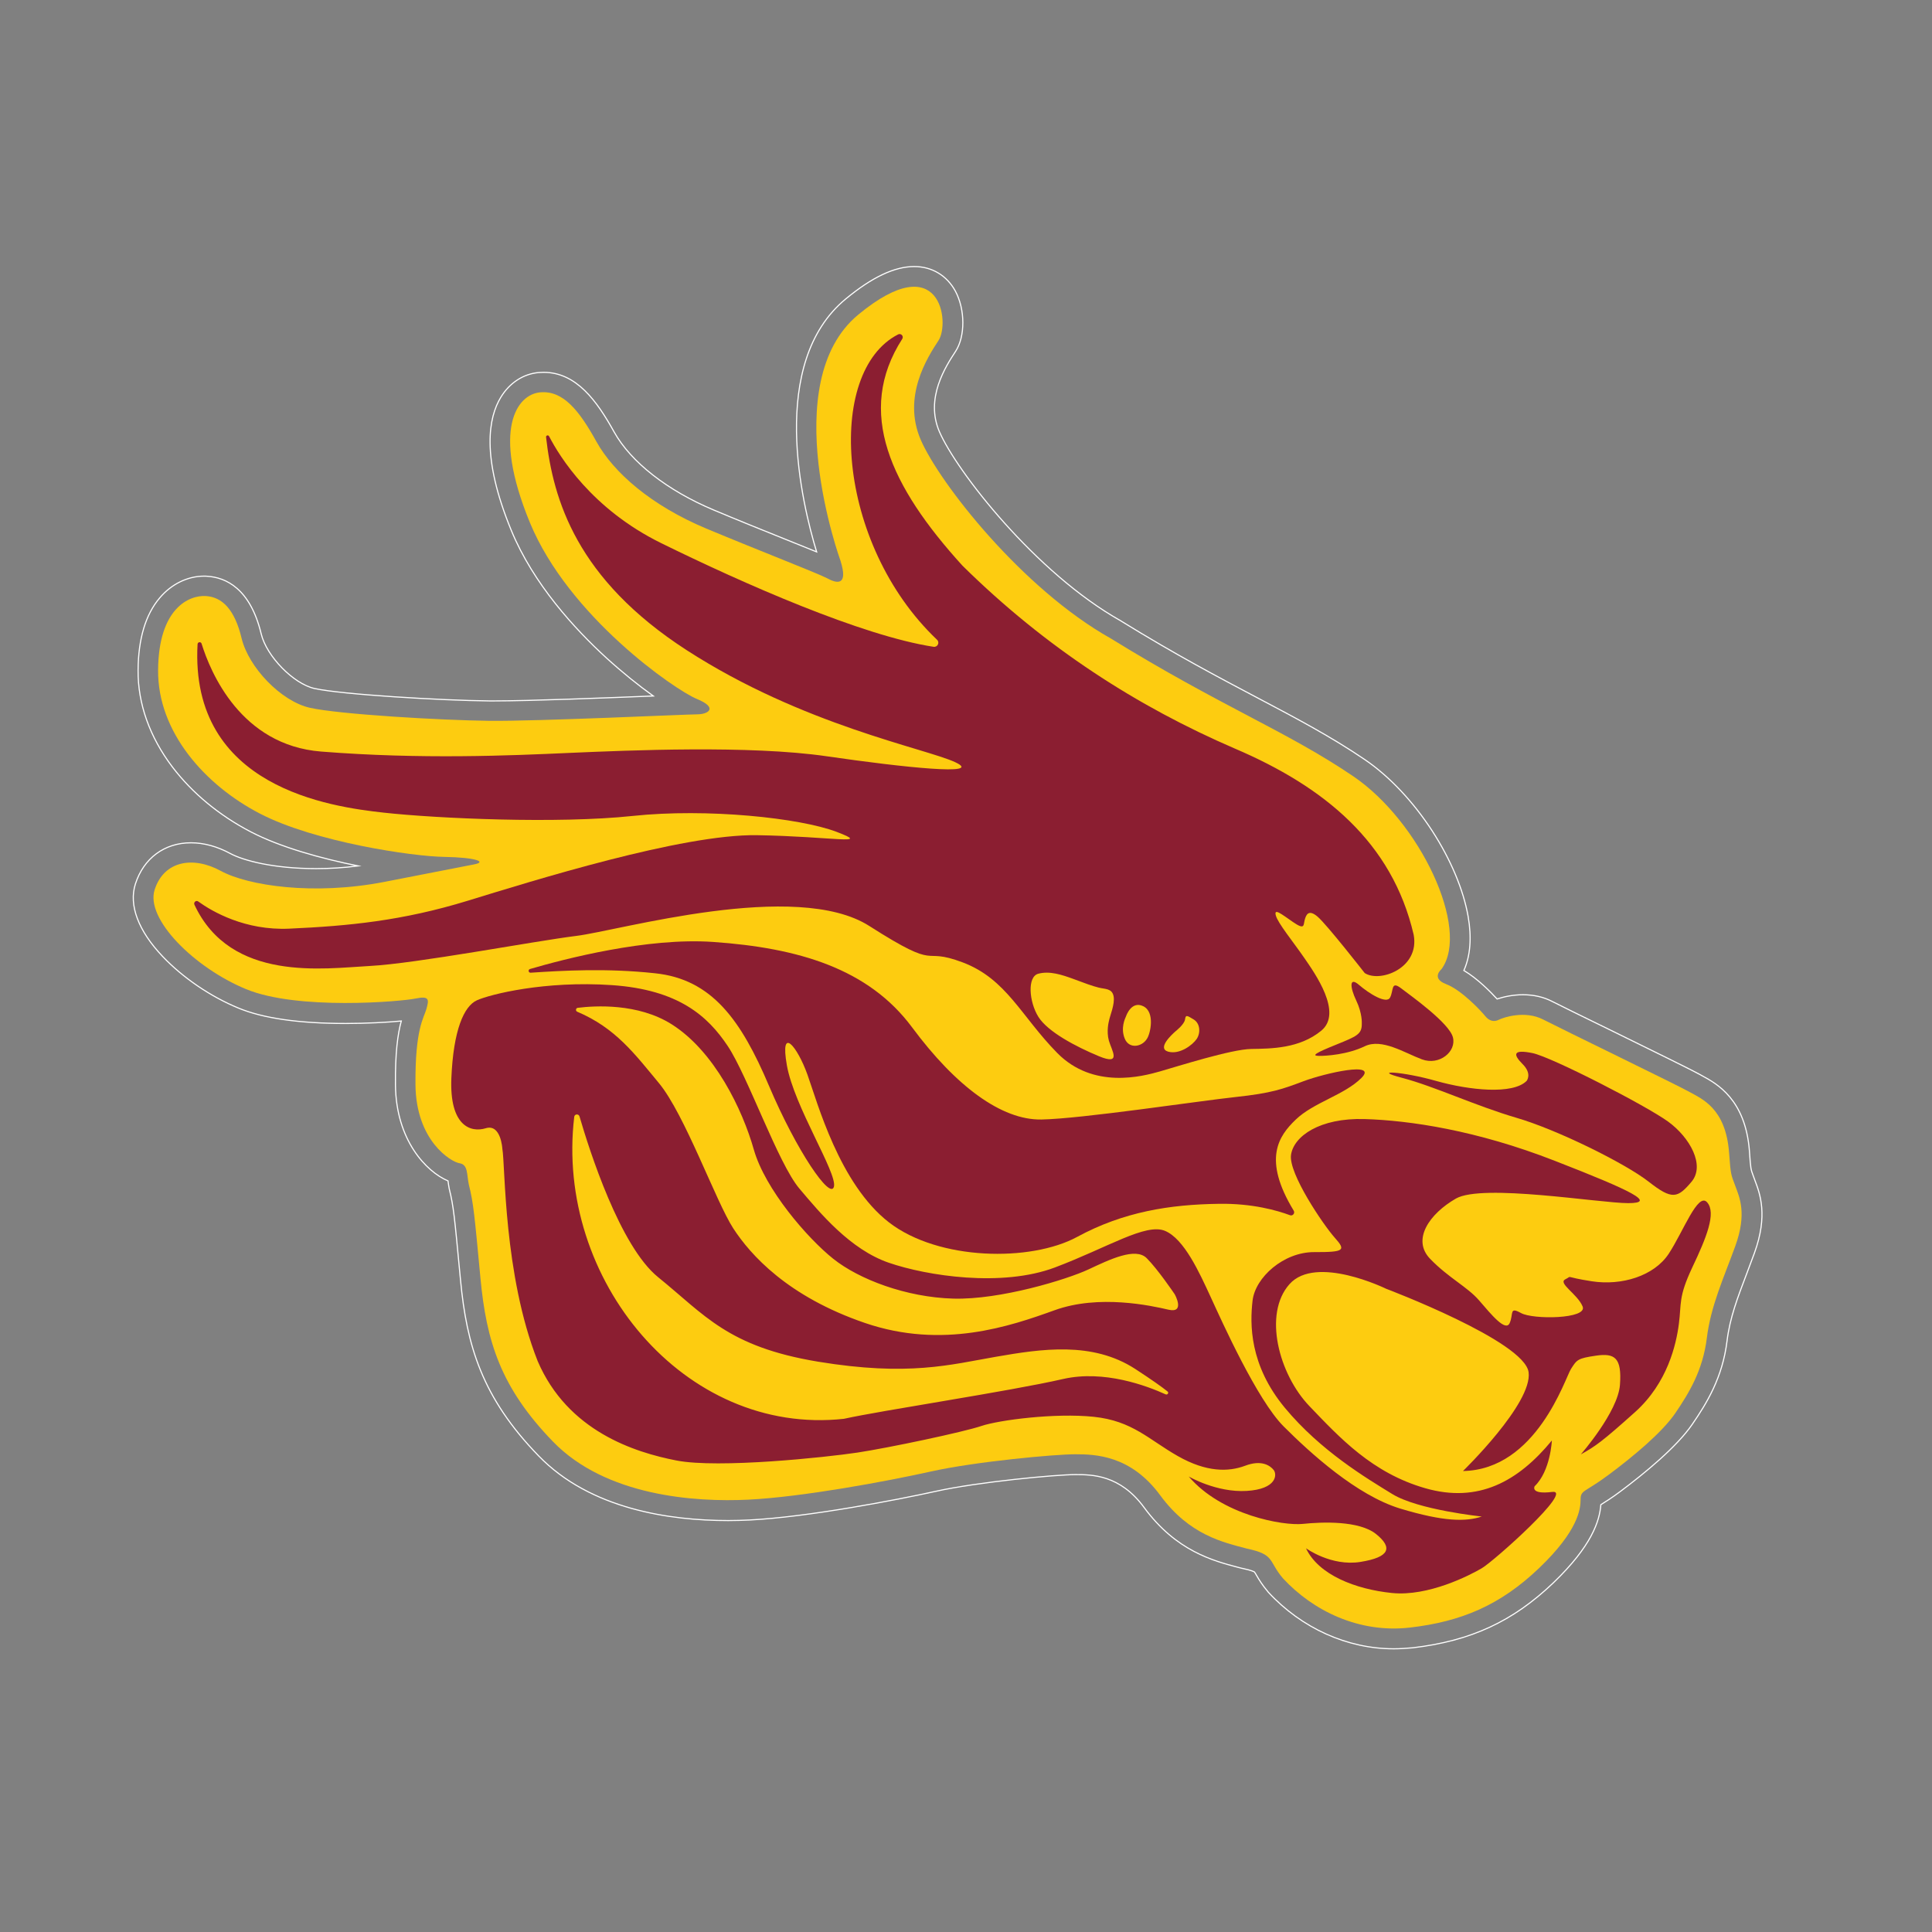 <?xml version="1.0" encoding="UTF-8"?>
<!-- Generator: Adobe Illustrator 27.5.0, SVG Export Plug-In . SVG Version: 6.00 Build 0)  -->
<svg xmlns="http://www.w3.org/2000/svg" xmlns:xlink="http://www.w3.org/1999/xlink" version="1.1" id="Layer_1" x="0px" y="0px" width="1728px" height="1728px" viewBox="0 0 1728 1728" style="enable-background:new 0 0 1728 1728;" xml:space="preserve">
<rect x="0" y="0" width="1728" height="1728" fill="#808080" stroke="none"/>
<style type="text/css">
	.st0{fill:none;stroke:#FFFFFF;stroke-miterlimit:10;}
	.st1{fill:#FDCC10;}
	.st2{fill:#8B1E31;}
</style>
<path class="st0" d="M1246.6,1474.7c-41.5,0-82.4-18.4-112.1-50.5l-0.2-0.2l-0.2-0.3c-5.2-6.1-8.1-11-10.2-14.6  c-0.6-1.1-1.5-2.6-1.9-3.1c-0.5-0.3-2.7-1.5-10.3-3.1l-0.5-0.1l-0.5-0.1c-1.2-0.3-2.3-0.6-3.5-0.9c-22-5.8-55.3-14.5-83.9-53.5  c-21.6-29.4-46.7-29.4-61.6-29.4c-16.7,0-86.8,6.5-125,15c-34.8,7.7-114.4,23-166.3,25.6c-6.3,0.3-12.8,0.5-19.1,0.5  c-51.8,0-123.2-10-169.5-57.8c-50.8-52.3-64.4-99-69.9-157.2l-0.7-7.3c-4.6-48.9-5.6-59.1-9.2-73.6l-0.1-0.4l-0.1-0.4  c-0.5-2.6-0.8-4.9-1.1-7.1c-19.4-8.2-46.5-36.4-47-85.7c-0.3-29.1,2.1-45.8,5.2-57.3c-12.9,1.2-30.9,2.2-49.6,2.2  c-41.7,0-74-4.6-96.1-13.8c-25-10.3-49.6-27.1-67.6-46c-21.9-23-30.6-46.1-24.5-65c7.4-23,26-36.8,49.7-36.8  c11.5,0,23.6,3.3,35.2,9.6c11.5,6.2,38.4,13.5,76.7,13.5c12.5,0,25.1-0.8,37.6-2.4c-33.1-6.7-69.5-16.7-96-30.5  c-28.1-14.6-52.3-34.6-70.1-58c-20.3-26.8-31-56.7-30.7-86.6c0.2-28.1,6.7-49.8,19.4-64.7c10.4-12.3,24.9-19.4,39.7-19.4  c0.9,0,1.8,0,2.6,0.1c16.7,1,38.6,10.8,48.4,51.5c4.8,20.1,28.9,44.7,47.7,48.9c24.6,5.4,113.5,10.7,156.3,11.1c1.4,0,3,0,4.6,0  c32,0,99.8-2.7,142.1-4.4c-12.9-9.2-27.6-21-42.2-34.3c-27.7-25.4-65-65.7-84.8-113.8c-27.3-66.3-20.2-101.4-9.3-119.2  c7.8-12.8,20.1-20.8,33.8-22c1.4-0.1,2.9-0.2,4.3-0.2c29.5,0,47.8,25.7,63.2,53.4c15,26.9,47.6,52.4,89.4,69.9  c21.9,9.2,44.5,18.3,62.7,25.6c12.1,4.9,21.6,8.7,29,11.7c-13-42.7-43.7-168.8,26.1-226.3c23.6-19.5,43.7-28.9,61.2-28.9  c15.8,0,29.2,8,36.8,22c8.8,16.3,8.9,40.5,0.2,53.8c-8.9,13.6-27.4,42-14.5,71.9c15.1,35,86.1,126.5,162.3,169.2l0.3,0.2l0.3,0.2  c48.1,29.7,87,50.2,121.3,68.3c35.2,18.6,65.7,34.6,96.3,55.4c21.8,14.8,43.2,37.5,60.3,63.8c16.5,25.5,27.9,52.6,32.1,76.5  c3.3,18.8,2,35.3-3.8,48.3c12.5,7.5,24,19.3,29.7,25.5c5.8-1.9,14-3.8,23.1-3.8c9.7,0,18.5,2,26.4,6.1c6.4,3.3,27.7,13.7,50.2,24.7  c43.6,21.4,75,36.8,81.6,40.5c0.8,0.4,1.6,0.9,2.5,1.4c12.5,6.8,38.4,20.8,41.9,67.2c1.1,16,1.2,16.1,3.4,22c0.3,0.9,0.7,1.9,1.1,3  l0.5,1.4c4.4,11.6,11.7,31-0.5,64.6c-2.4,6.5-4.8,12.9-7.1,19c-8,21-14.9,39.1-17.4,59.5c-4,33-18.2,56-31.2,74.9  c-13.8,20.1-42.4,43.6-63.9,59.7c-8.1,6.1-14,9.7-17.8,12.1c-1.1,14.6-8.1,36.8-42.4,69.8c-36.3,34.7-73.9,52.1-125.9,58.2  C1257.7,1474.3,1252.1,1474.7,1246.6,1474.7z"></path>
<path class="st1" d="M751.8,501.7c0,0-58.1-159.4,16-220.4s81.8,7.7,71.7,23.1c-10.1,15.4-32.6,50.4-16,88.9s90.7,133.3,170.1,177.8  c97.8,60.4,157.6,83,216.9,123.3c59.3,40.3,104.9,136.3,78.8,172.4c0,0-9.8,8.1,4.1,13.4s31.4,24.1,35,28.6c3.6,4.5,8,5.4,12.1,3.3  c4.1-2.1,23.4-8.6,39.6-0.3c16.1,8.3,120.1,58.7,131.1,64.9c11,6.2,32.3,14.5,35.3,54.2c1.5,20.7,1.8,19.6,5.6,29.9  c3.9,10.4,10.4,24.9,0,53.6s-21.9,53.3-25.5,82.4c-3.6,29-16,49.2-28.1,67c-12.1,17.8-38.8,39.7-59.9,55.4  c-21,15.7-24.9,13.3-24.9,21.9c0,8.6-2.1,27.9-37,61.3c-35,33.5-69.9,48-115.6,53.3s-86.8-15.1-113.5-43.9  c-13.5-15.7-6.8-21.3-32.3-26.7c-21-5.6-51.3-11.9-77.6-47.7c-26.4-35.9-58.1-36.7-76.1-36.7s-88.9,6.5-128.9,15.4  s-115,22.8-163.3,25.2c-48.3,2.4-127.7-3.3-174.8-51.9c-47.1-48.6-59.6-90.1-64.9-146.4c-5.3-56.3-6.2-67-10.4-83.6  c-1.9-9.1-0.6-17.8-8.3-19s-39-20.1-39.4-70.4c-0.4-50.2,7.6-59.6,9.8-67.6c2.2-8,3.1-12-9.8-9.3c-12.9,2.7-105.3,10.7-151.5-8.4  s-90.2-62.7-81.8-88.9c8.4-26.2,34.7-30.2,59.1-16.9s83.1,22.2,146.7,9.8s68.4-13.3,80-15.6c11.6-2.2,1.8-6.2-26.7-6.7  c-28.4-0.4-116-13.3-164.9-38.7c-48.9-25.3-91.6-72.9-91.1-128.4c0.4-55.6,28-67.1,42.7-66.2c14.7,0.9,25.8,12,32,37.8  c6.2,25.8,35.1,56.4,61.3,62.2c26.2,5.8,116.4,11.1,160,11.6s176.4-5.8,186.2-5.8s19.1-5.8-0.4-13.8s-114.7-73.8-149.3-157.8  s-11.1-114.7,9.3-116.4c20.4-1.8,34.7,16,50.2,44s49.3,57.3,98.2,77.8c48.9,20.4,98.7,39.6,108,44.4  C749,522.3,758.7,523.8,751.8,501.7z"></path>
<g>
	<path class="st2" d="M474.6,870c-2,0.1-2.5-2.7-0.6-3.3c30.4-8.9,105-28.4,164-24.2c75.9,5.3,138.7,23.7,177.8,76.4   c39.1,52.7,80,83,115.6,82.4c35.6-0.6,141-16.6,173.6-20.1s42.1-7.1,61-14.2c19-7.1,67-18.1,51.6-2.8   c-15.4,15.3-42.7,21.8-58.7,37.2c-15.2,14.6-29.9,35.2-1.8,81.4c1.4,2.3-0.9,5-3.3,4.1c-11.3-4.2-33.7-10.7-63.6-10.2   c-43.9,0.6-85.3,7.1-126.8,29.6c-41.5,22.5-123.9,21.3-168.3-13c-44.4-34.4-64-107.3-72.9-132.1c-8.9-24.9-24.9-45-18.4-8.3   c6.5,36.7,45,96,42.1,108.4c-3,12.4-33.2-31.4-58.1-90.1c-24.9-58.7-51-95.4-101.9-100.7C542.7,865.8,503.3,868.1,474.6,870z"></path>
	<path class="st2" d="M1218,915.4c0,0,0.6-8.9-5-20.6c-5.6-11.7-6.4-21.6,2.5-13.9c8.9,7.7,24.6,17.5,27.8,11.3   c3.3-6.2,0.6-15.3,9.8-8.3s43.1,31.1,46.4,43.9c3.3,12.7-12.1,25.5-27.7,19.7s-35.9-19.1-51.2-11.7s-34.3,8.7-41.1,8.6   c-6.8-0.1-2.7-2.7,15.7-10.1C1213.6,926.8,1218.2,925.1,1218,915.4z"></path>
	<path class="st2" d="M1365.4,966.8c0,0,5.3-6.2-3.6-15.1c-8.9-8.9-8.4-13.3,8.9-9.8c17.3,3.6,101.8,47.1,121.3,61.3   s33.3,39.1,20.9,53.8s-17.3,16.4-38.2,0c-20.9-16.4-82.1-46.7-118.6-57.3c-36.5-10.7-73-28-101.8-35.6c-28.9-7.5,0.4-5.8,30.2,2.7   C1314.3,975.2,1353,979.2,1365.4,966.8z"></path>
	<path class="st2" d="M1526.9,1075.4c-8.3-9.5-21.3,26.1-34.4,46s-42.1,28.7-68.7,24.6s-16.6-5.3-23.7-1.8s10.7,13,15.4,24.3   c4.7,11.3-44.4,11.9-55.1,5.9c-10.7-5.9-6.5,0.6-10.1,8.9c-3.6,8.3-16.6-7.7-27.3-20.1c-10.7-12.4-27.3-20.1-43.9-37.3   c-16.6-17.2-0.6-40.3,23.1-53.9c23.7-13.6,128.6,4.1,154.1,4.1c25.5,0,4.1-10.7-65.8-37.9c-69.9-27.3-129.8-36.1-170-37.3   s-63.4,15.4-65.8,32c-2.4,16.6,29,62.8,39.1,74.1c10.1,11.3,8.9,13-18.4,12.9c-27.3-0.1-52.7,22.6-55.1,43.4   c-2.4,20.7-3,57.5,29,96c32,38.5,72.9,62.8,96,77c23.1,14.2,80,20.1,80,20.1c-14.2,4.7-33.8,4.7-72.9-7.1   c-39.1-11.9-80.6-49.8-104.3-73.5c-23.7-23.7-55.1-93.6-65.2-115.6c-10.1-21.9-23.7-52.1-40.9-59.3s-51,14.8-98.4,32.7   c-47.4,17.9-114.4,7.6-148.7-4.2c-34.4-11.9-61-43.9-80-66.4c-19-22.5-46.2-100.7-64-127.4s-43.9-50.4-103.7-54.5   c-59.9-4.1-109,8.3-120.7,13.6c-11.6,5.3-21,26.7-22.8,69.5c-1.8,42.8,17.2,49.1,30.8,44.9c13.6-4.1,14.8,18.4,14.8,18.4   c2.7,14.5,0.9,112.3,31.6,189.9c26.9,62.7,86.7,81.6,124.2,88.9c37.6,7.3,134-2.9,161.8-7.1s95.1-18.4,110.9-23.8   c15.8-5.3,65.8-11.8,100.4-8.2c34.7,3.6,49.3,20.4,75.2,35.1c25.8,14.7,45.5,14.2,60.2,8.7c14.7-5.6,22.4-0.2,25.6,3.8   c3.1,4,2.9,17.1-24.2,18.7c-27.1,1.6-51.8-12.9-51.8-12.9c29.6,34.7,84.7,44.2,102,42.4c17.3-1.8,50.4-3.1,65.6,9.1   c15.1,12.2,12.2,20.7-14,24.9c-26.2,4.2-48.7-12.2-48.7-12.2c11.1,23.8,44.4,36.7,76.9,40c32.4,3.3,69.6-15.8,80.4-22.2   c10.9-6.4,82.9-70.7,62.9-68.2s-15.7-5.1-15.7-5.1c14.2-13.6,15.4-40.9,15.4-40.9c-30.2,36.7-65.8,56.3-113.2,42.7   s-76.4-45-103.7-73.5s-41.5-82.4-17.8-109c23.7-26.7,86.5,4.1,86.5,4.1s123.9,46.8,127.4,74.7c3.6,27.9-58.7,88.3-58.7,88.3   c65.8-1.2,91.3-83,96.6-91.3c5.3-8.3,5.9-9.5,22.5-11.9c16.6-2.4,23.1,1.8,21.3,26.1c-1.8,24.3-35,62.2-35,62.2   c13-7.1,19.6-11.9,48.6-37.9c29-26.1,36.7-60.4,39.1-78.8s-0.6-23.7,11.9-50.3C1526.3,1106.9,1535.2,1084.9,1526.9,1075.4z    M1042.5,1247.1c-16.5-7.5-55-22.1-91.7-13.7c-48.4,11.1-161.8,28-196,35.6c-142.5,15.6-258.5-124.7-241.2-270.1   c0.3-2.6,3.9-2.9,4.7-0.4c8.9,30.5,36.2,116.2,70.3,143.8c41.8,33.8,62.2,62.2,143.1,75.6c80.9,13.3,118.2,2.7,159.1-4.4   c40.9-7.1,86.2-13.9,124.4,10.8c15.2,9.9,24,16.2,29,20.2C1045.7,1245.6,1044.3,1247.9,1042.5,1247.1z M1045.1,1171.4   c-15.4-3.6-62.2-13.9-101.9,0.5c-39.7,14.3-100.1,35.1-169.5,11.4c-69.3-23.7-102.5-61-117.9-84.7   c-15.4-23.7-43.3-101.9-66.4-129.8c-21.8-26.3-38.9-49.4-73.1-63.9c-1.7-0.7-1.4-3.3,0.5-3.5c15.3-1.9,53.8-4.3,83.9,14.7   c38.5,24.3,63.4,76.4,73.5,112c10.1,35.6,48,79.4,71.1,97.8c23.1,18.4,65.2,34.4,107.3,35.6c42.1,1.2,101.9-17.2,120.9-26.1   s42.1-20.1,52.1-10.1c9.8,9.8,24,30.7,24.8,31.9c0,0,0.1,0.1,0.1,0.1C1051.2,1158.4,1060,1174.8,1045.1,1171.4z"></path>
	<path class="st2" d="M1264.4,836c-19.3-82.8-80-132.3-160-166.5c-87.2-37.6-169.1-90.1-243.6-163.6   C796.5,435.2,765,368.4,807,303.1c1.5-2.4-1.1-5.3-3.7-4c-65.3,33.4-55.7,187.1,34.8,273.1c2.6,2.5,0.5,6.8-3.1,6.3   c-64.1-9.8-170.2-56.6-243.8-92.8c-61.9-30.5-90.7-77.3-100.1-95.5c-0.7-1.4-2.9-0.8-2.7,0.8c6.4,56.2,27.3,126.9,125.9,190.6   c103.7,67,213.3,87.7,240,100.1c26.7,12.4-46.2,4.7-115-5.3s-176.6-5.3-229.9-3c-53.3,2.4-132.7,5.9-222.2-1.2   c-71.9-5.7-99-71-106.9-96.5c-0.6-2-3.5-1.6-3.6,0.5c-7.1,128.4,119.5,145.4,166.2,150.6c48,5.3,155.9,10.1,222.8,3   c67-7.1,149.9,1.8,182.5,14.2s-4.1,4.1-71.1,3s-200.9,40.9-259,58.7s-106.1,22.5-159.4,24.9c-39.4,1.8-68.8-15.2-81.4-24.3   c-1.9-1.4-4.4,0.7-3.4,2.9c32.5,69.6,116,56.9,156.5,54.8c42.1-2.2,146.4-22.1,184.9-26.9c38.5-4.7,196.7-50.7,262.2-8.9   c65.5,41.8,44.4,17.8,83.6,32.6c39.1,14.8,52.1,48,84.4,80.9c32.3,32.9,76.4,21,91.9,16.6c15.4-4.4,64-19.9,81.8-20.1   c17.8-0.3,43-0.3,62.5-16.3c19.6-16-5.6-51.3-15.4-65.5c-9.8-14.2-23.4-30.8-25.2-37.6c-1.8-6.8,4.7-1.5,15.4,5.9s9.2,2.7,10.4-1.8   s3.3-10.1,11.6-3c8.3,7.1,42.1,50.4,42.1,50.4C1234.2,879.2,1270,866,1264.4,836z M991.8,930.8c2.4,8.6,11.9,22.5-8.9,13.9   c-20.7-8.6-45.9-21.9-54.2-35.3c-8.3-13.3-10.1-35.9,0-38.5c10.1-2.7,21,0.9,31.4,4.7c10.4,3.9,16.6,6.2,22.5,7.7   c5.9,1.5,12,0.6,13.4,7.7c1.4,7.1-3.4,17.6-4.2,22.4C991.8,913.5,989.4,922.2,991.8,930.8z M1025.9,929c-4.4,7.4-16,9.5-19.9,0   c-3.9-9.5,0.2-17.9,1.2-20.2c0,0,4.7-14.1,15.4-8.8C1033.3,905.3,1028.9,924.6,1025.9,929z M1070.3,929.3   c-3.6,5.3-15.2,14.2-25.5,11.3c-10.3-3,3.7-15.6,6.5-18.1c0,0,8-6.2,8.6-10.7c0.6-4.4,1.8-3.6,7.7,0   C1073.6,915.4,1073.9,924,1070.3,929.3z"></path>
</g>
</svg>
